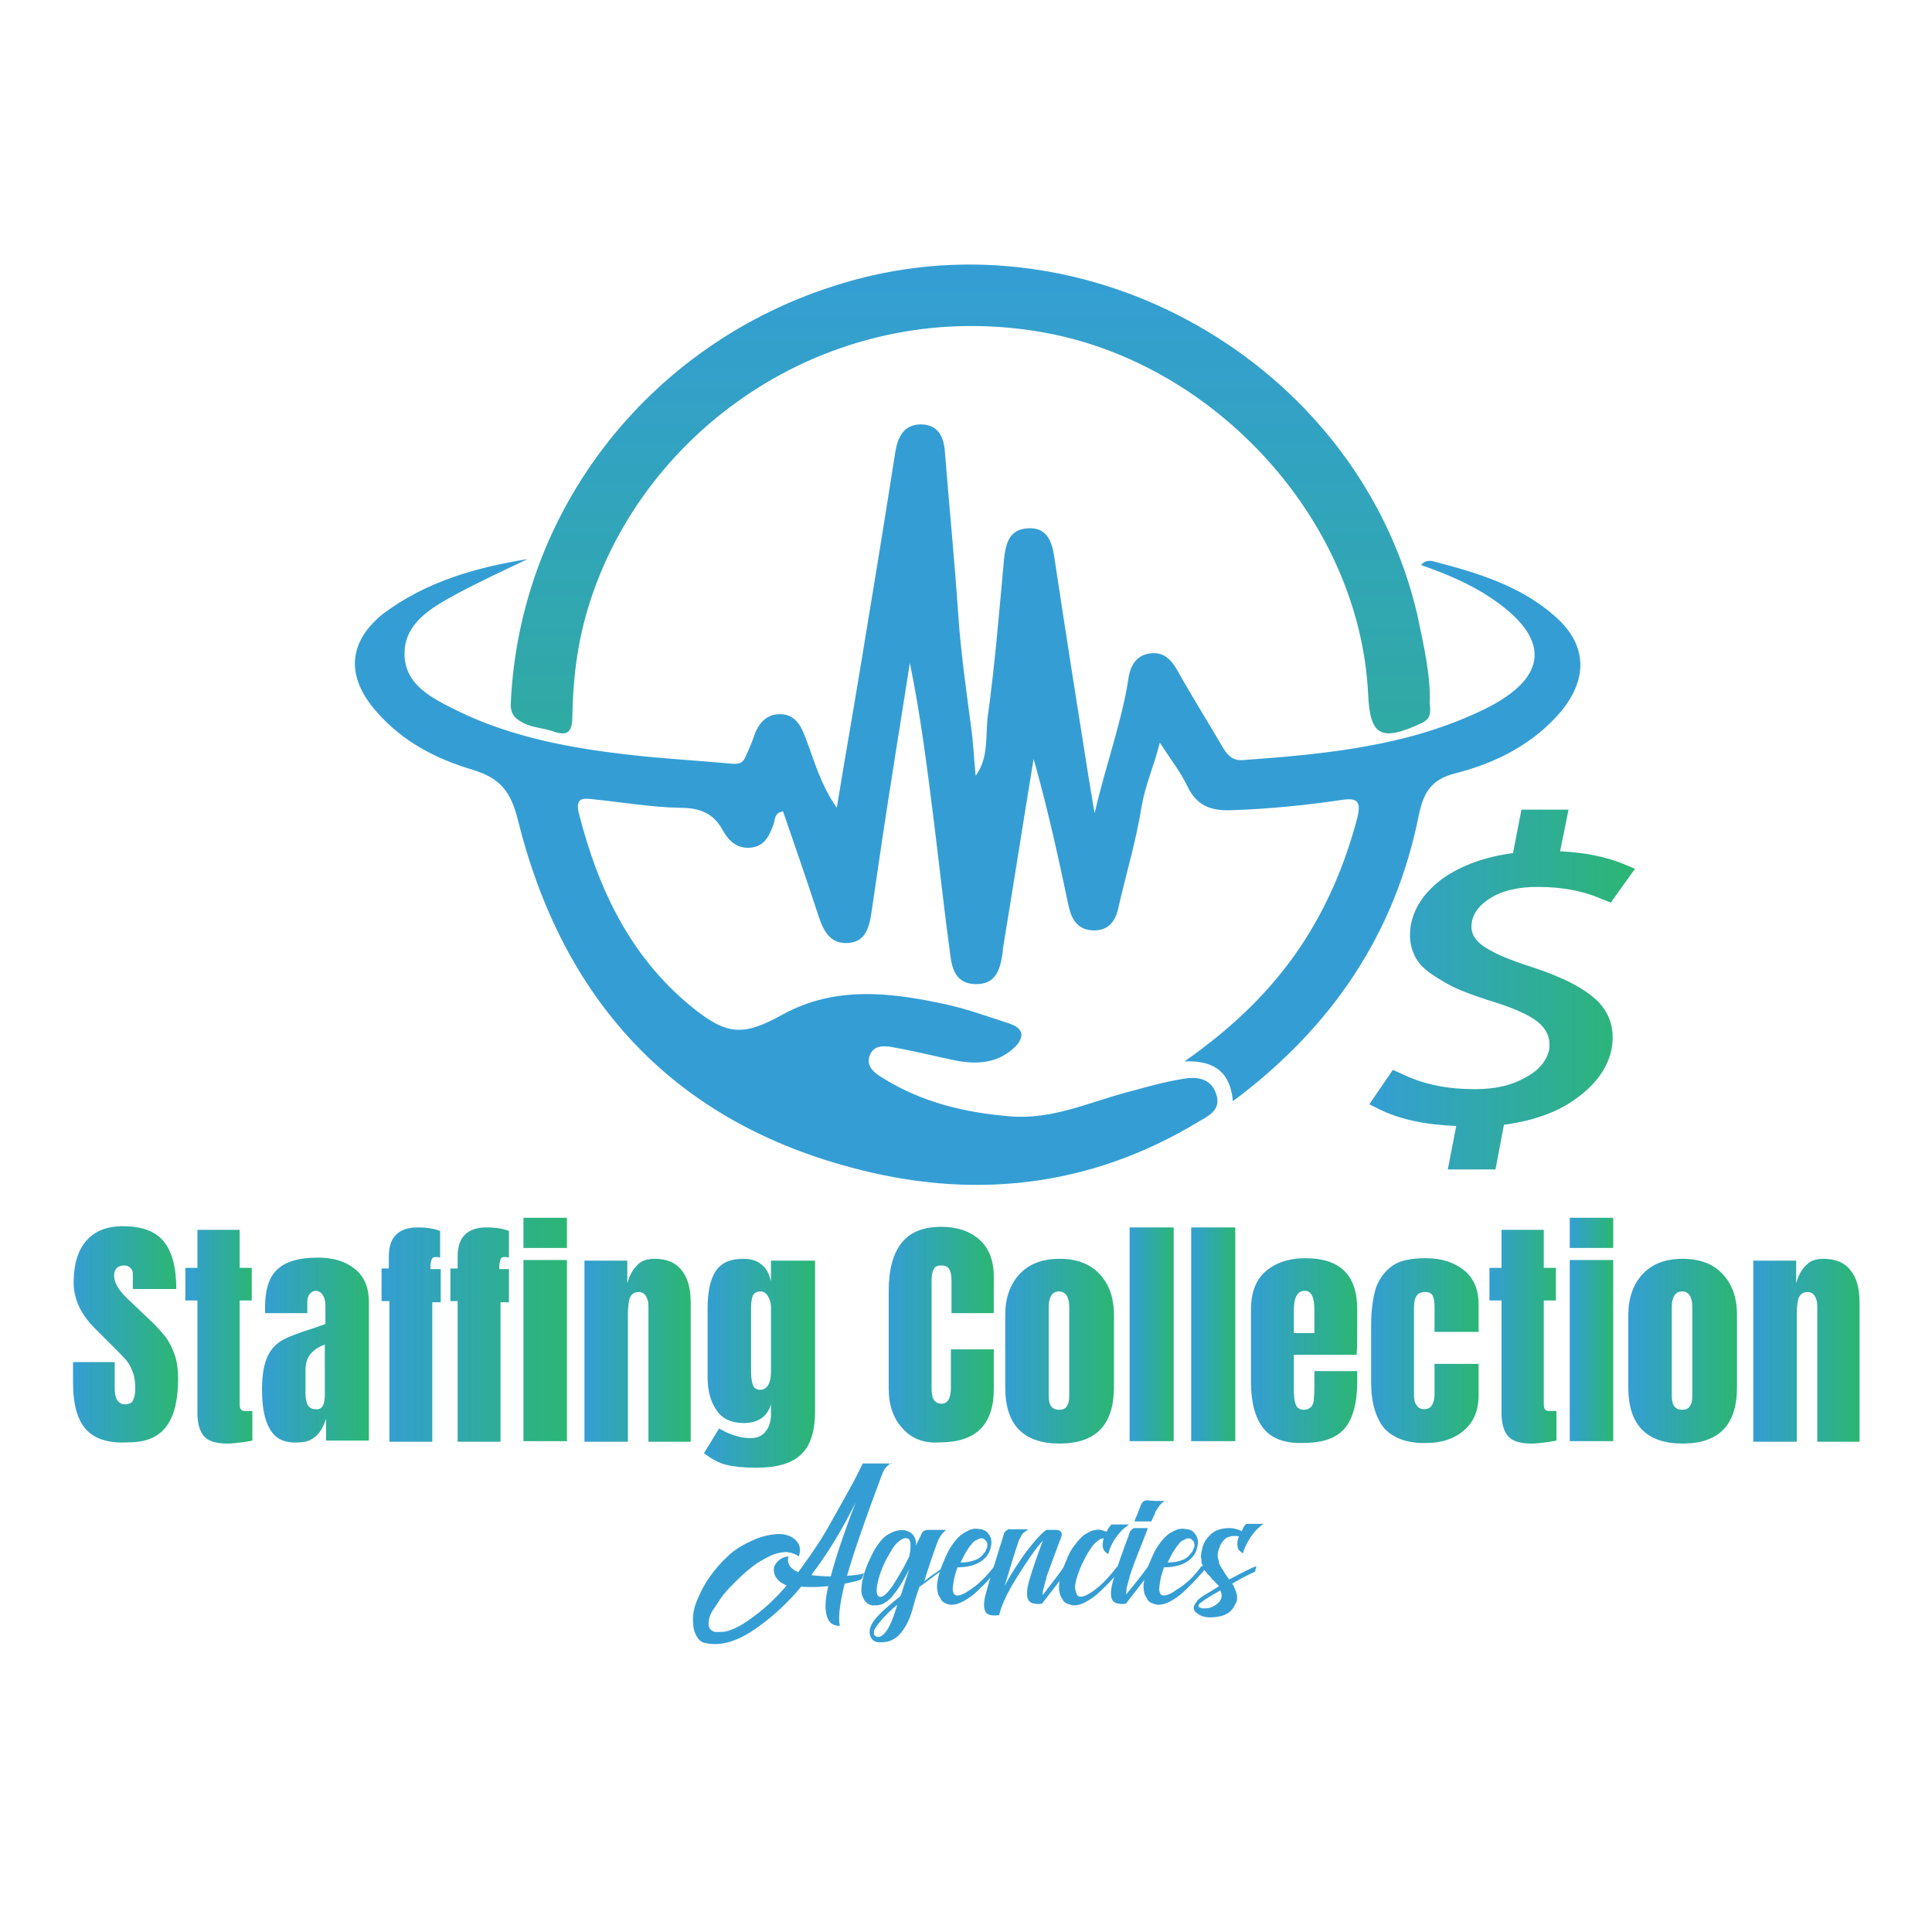 <svg xmlns="http://www.w3.org/2000/svg" xmlns:xlink="http://www.w3.org/1999/xlink" id="Layer_1" x="0px" y="0px" viewBox="0 0 320 320" style="enable-background:new 0 0 320 320;" xml:space="preserve"><style type="text/css">	.st0{fill:url(#SVGID_1_);}	.st1{fill:#349ED4;}	.st2{fill:url(#SVGID_00000155112326297632342250000006563573627436422044_);}	.st3{fill:url(#SVGID_00000119832661981109798150000005886124106208211370_);}	.st4{fill:url(#SVGID_00000129176958128672528450000014482900889969696678_);}	.st5{fill:url(#SVGID_00000138535635505040983290000001367323135450600066_);}	.st6{fill:url(#SVGID_00000092450845782661890950000014956468876337405116_);}	.st7{fill:url(#SVGID_00000125566649719735339400000005984468942694208689_);}	.st8{fill:url(#SVGID_00000148645634203768341050000004356100048719567498_);}	.st9{fill:url(#SVGID_00000031185395743527103600000008410035937623385478_);}	.st10{fill:url(#SVGID_00000091008203144910415720000012915948456049605258_);}	.st11{fill:url(#SVGID_00000136390297385738524430000015248536174520326568_);}	.st12{fill:url(#SVGID_00000142879836544212470210000011312053540640052615_);}	.st13{fill:url(#SVGID_00000180329027798052845490000013145462795145171077_);}	.st14{fill:url(#SVGID_00000155859361283377907950000003681455043226911143_);}	.st15{fill:url(#SVGID_00000103243168411414705070000016850451320820837003_);}	.st16{fill:url(#SVGID_00000067921414434834534470000007679542762799303562_);}	.st17{fill:url(#SVGID_00000079484047320576193210000008654820155957164697_);}	.st18{fill:url(#SVGID_00000060725800626771825220000014952501167991118229_);}</style><g>	<g>		<linearGradient id="SVGID_1_" gradientUnits="userSpaceOnUse" x1="226.982" y1="164.1" x2="270.943" y2="164.1">			<stop offset="0" style="stop-color:#349ED4"></stop>			<stop offset="1" style="stop-color:#2BB673"></stop>		</linearGradient>		<path class="st0" d="M253.8,160.2c5.2,1.7,8.8,3.6,10.9,5.7c2.1,2.2,2.8,4.9,2.2,8c-0.6,2.8-2.4,5.5-5.5,7.8   c-3.1,2.4-7.2,3.9-12.3,4.6l-1.4,7.4h-7.9l1.4-7.2c-5.1-0.2-9.4-1.1-12.8-2.8l-1.6-0.8l3.9-5.7l2,0.9c3.4,1.6,7.3,2.3,11.6,2.3   c3.3,0,6-0.6,8.3-1.9c2.3-1.2,3.6-2.8,4-4.7c0.2-1.6-0.2-2.9-1.4-4.1c-1.2-1.2-3.6-2.4-7.3-3.6c-2.3-0.7-4.3-1.4-6-2.1   c-1.7-0.7-3.2-1.6-4.7-2.6c-1.5-1-2.6-2.2-3.1-3.6c-0.6-1.4-0.7-3-0.4-4.7c0.6-3,2.4-5.5,5.4-7.7c3.1-2.1,6.9-3.5,11.5-4.1   l1.4-7.2h7.8l-1.4,6.9c4.1,0.2,7.6,0.9,10.5,2.1l1.9,0.8l-4,5.6l-2-0.8c-2.9-1.2-6.3-1.8-10.1-1.8c-3.2,0-5.7,0.6-7.6,1.7   c-1.9,1.1-3,2.5-3.3,4c-0.3,1.6,0.2,2.8,1.6,3.9C247,157.7,249.7,158.9,253.8,160.2z"></path>	</g>	<path class="st1" d="M87.4,92.6c-4,1.9-8.1,3.8-12,5.9c-4,2.2-8.4,4.7-8.4,9.8c0,5.2,4.7,7.4,8.7,9.4c9.2,4.5,19.2,6.3,29.3,7.4  c5.4,0.6,10.9,0.9,16.3,1.4c1.2,0.1,1.8-0.2,2.2-1.2c0.5-1.1,1-2.2,1.4-3.4c0.7-2.1,2.1-3.7,4.4-3.6c2.2,0,3.3,1.7,4,3.6  c1.5,3.8,2.5,7.9,5.3,11.9c1.3-8,2.6-15.3,3.8-22.6c2-12.1,4-24.2,5.9-36.4c0.4-2.4,1.4-4.4,4-4.5c2.8-0.1,4,1.7,4.2,4.5  c0.7,8.9,1.6,17.9,2.2,26.8c0.4,6.1,1.3,12.4,2.1,18.5c0.4,2.7,0.5,5.4,0.8,8.4c2.2-3,1.6-6.6,2-9.8c1.2-8.7,1.9-17.4,2.7-26.1  c0.3-2.7,0.9-5,4.1-5.1c2.9-0.1,3.8,2,4.2,4.6c1.8,12,3.7,24,5.6,36c0.3,1.8,0.6,3.7,1.1,6.6c1.9-8.2,4.5-15.1,5.6-22.3  c0.3-2.2,1.4-4,3.8-4.2c2.2-0.2,3.4,1.2,4.4,3c2.4,4.3,5,8.4,7.5,12.7c0.7,1.2,1.6,2.1,3.2,2c13.8-1,27.6-2.3,40.2-8.5  c10.7-5.3,10.8-11.8,0.9-18.4c-3.6-2.4-7.5-4-11.5-5.4c0.5-0.8,1.5-0.8,2.1-0.6c7.3,1.9,14.6,4.1,20.3,9.3  c5.1,4.6,5.2,10.2,0.7,15.6c-4.6,5.4-10.8,8.5-17.5,10.2c-3.9,1-5.2,3.1-6,6.9c-3.9,19.6-14.4,35.2-30.8,47.4  c-0.4-4.5-2.7-6.8-8-6.6c8.1-5.7,14.3-11.7,19.2-19c4.4-6.6,7.4-13.7,9.4-21.3c0.7-2.8,0-3.4-2.6-3c-6.1,0.9-12.2,1.5-18.4,1.7  c-3.5,0.1-5.7-0.9-7.2-4.1c-1.1-2.3-2.7-4.3-4.5-7.1c-1,4-2.4,7-3,10.5c-0.9,5.7-2.6,11.3-3.9,17c-0.5,2.3-1.8,3.7-4.2,3.6  c-2.5-0.1-3.5-1.8-4-4c-1.7-8.1-3.5-16.3-5.8-24.4c-1.7,10.3-3.3,20.6-5,30.9c-0.1,0.5-0.1,1.1-0.2,1.6c-0.4,2.6-1.2,4.9-4.5,4.8  c-3.1-0.1-3.8-2.4-4.1-4.8c-1-7.3-1.8-14.7-2.7-22c-1.1-8.8-2.2-17.6-4-26.4c-0.9,5.7-1.8,11.4-2.7,17.1  c-1.3,8.1-2.5,16.3-3.7,24.5c-0.4,2.5-1.1,4.7-4,4.8c-2.8,0.1-3.9-2-4.7-4.4c-1.9-5.8-3.9-11.6-5.9-17.4c-1.5,0.2-1.3,1.4-1.6,2.2  c-0.7,1.9-1.5,3.6-3.8,3.8c-2.2,0.2-3.6-1.1-4.6-2.9c-1.5-2.8-3.8-3.7-7-3.7c-4.8-0.1-9.5-0.9-14.3-1.4c-1.8-0.2-3.2-0.4-2.5,2.4  c3.2,12.5,8.5,23.7,18.7,32c5.9,4.8,8.6,4.8,15.1,1.2c8.8-4.8,18-3.6,27.2-1.6c3.5,0.8,6.8,2,10.2,3.1c2.8,0.9,2.5,2.6,0.7,4.2  c-2.7,2.4-5.9,2.6-9.3,2c-3.5-0.7-6.9-1.6-10.4-2.2c-1.4-0.3-3.3-0.5-4,1.2c-0.8,1.9,0.8,3.1,2.2,3.9c6.4,4,13.6,5.7,21,6.3  c6.9,0.6,13-2.3,19.4-4c3-0.8,6.1-1.7,9.2-2.2c2.2-0.4,4.6-0.2,5.5,2.4c1,2.7-1.2,3.7-2.9,4.7c-18.2,11-37.7,13-57.8,7.5  c-29.7-8-47.6-28.1-54.9-57.4c-1.2-4.9-3-7-7.5-8.4c-6.1-1.8-11.7-4.7-16-9.7c-5-5.7-4.7-11.4,1.1-16.1  C70.6,96.3,78.8,94,87.4,92.6z"></path>			<linearGradient id="SVGID_00000168113693093790204500000015104182714959494329_" gradientUnits="userSpaceOnUse" x1="160.624" y1="44.885" x2="160.624" y2="197.361">		<stop offset="0" style="stop-color:#349ED4"></stop>		<stop offset="1" style="stop-color:#2BB673"></stop>	</linearGradient>	<path style="fill:url(#SVGID_00000168113693093790204500000015104182714959494329_);" d="M236.8,116.5c0.3,2.1-0.2,2.7-1.4,3.3  c-6.7,3.1-8.5,2.1-8.8-4.9c-1.4-28.5-24.9-54.3-53-59.7c-35.3-6.7-67.1,15.4-76.2,45.5c-1.8,5.9-2.5,11.9-2.6,17.9  c0,2.7-0.8,3.4-3.3,2.5c-1.5-0.5-3.3-0.6-4.7-1.3c-1.2-0.6-2.3-1.3-2.2-3.3c1.5-33.5,24.9-61.9,57.9-70.4  c40-10.3,82.7,15.3,92.2,55.5C235.8,106.8,237,112,236.8,116.5z"></path>	<g>					<linearGradient id="SVGID_00000041975683912678019510000003649291652148510646_" gradientUnits="userSpaceOnUse" x1="12.089" y1="221.142" x2="29.329" y2="221.142">			<stop offset="0" style="stop-color:#349ED4"></stop>			<stop offset="1" style="stop-color:#2BB673"></stop>		</linearGradient>		<path style="fill:url(#SVGID_00000041975683912678019510000003649291652148510646_);" d="M14.2,236.7c-1.4-1.6-2.1-4.1-2.1-7.7   v-3.4H19v4.4c0,1.7,0.6,2.6,1.7,2.6c0.6,0,1.1-0.2,1.3-0.6c0.2-0.4,0.4-1,0.4-1.9c0-1.1-0.1-2.1-0.4-2.8c-0.3-0.8-0.6-1.4-1-1.9   c-0.4-0.5-1.2-1.3-2.3-2.4l-3-3c-2.3-2.3-3.5-4.8-3.5-7.6c0-3,0.7-5.3,2.1-6.9c1.4-1.6,3.4-2.4,6-2.4c3.2,0,5.4,0.8,6.8,2.5   c1.4,1.7,2.1,4.3,2.1,7.9H22l0-2.4c0-0.5-0.1-0.8-0.4-1.1c-0.3-0.3-0.6-0.4-1.1-0.4c-0.5,0-1,0.2-1.2,0.5   c-0.3,0.3-0.4,0.7-0.4,1.2c0,1.1,0.7,2.3,2,3.6l4.1,3.9c1,0.9,1.7,1.8,2.4,2.6c0.6,0.8,1.1,1.8,1.5,2.9c0.4,1.1,0.6,2.5,0.6,4   c0,3.5-0.6,6.1-1.9,7.9c-1.3,1.8-3.4,2.7-6.3,2.7C17.9,239.1,15.6,238.3,14.2,236.7z"></path>					<linearGradient id="SVGID_00000035513226391372418670000012771990364655703953_" gradientUnits="userSpaceOnUse" x1="30.762" y1="221.306" x2="41.778" y2="221.306">			<stop offset="0" style="stop-color:#349ED4"></stop>			<stop offset="1" style="stop-color:#2BB673"></stop>		</linearGradient>		<path style="fill:url(#SVGID_00000035513226391372418670000012771990364655703953_);" d="M33.8,237.9c-0.7-0.8-1.1-2.1-1.1-3.8   v-18.7h-2v-5.4h2v-6.3h7v6.3h2v5.4h-2v16.8c0,0.5,0,0.9,0.1,1.1c0.1,0.2,0.3,0.4,0.7,0.4c0.3,0,0.5,0,0.8,0c0.2,0,0.4,0,0.5,0v4.9   c-0.4,0.1-1,0.2-1.8,0.3c-0.8,0.1-1.5,0.2-2.3,0.2C35.8,239.1,34.5,238.7,33.8,237.9z"></path>					<linearGradient id="SVGID_00000058552512215899052430000001178918972961481613_" gradientUnits="userSpaceOnUse" x1="43.416" y1="223.742" x2="61.066" y2="223.742">			<stop offset="0" style="stop-color:#349ED4"></stop>			<stop offset="1" style="stop-color:#2BB673"></stop>		</linearGradient>		<path style="fill:url(#SVGID_00000058552512215899052430000001178918972961481613_);" d="M44.7,236.7c-0.9-1.5-1.3-3.7-1.3-6.6   c0-2.3,0.3-4.1,0.9-5.4c0.6-1.3,1.5-2.2,2.6-2.8c1.1-0.6,2.8-1.2,5-1.9l2-0.7v-0.1v-3c0-0.8-0.2-1.4-0.5-1.8   c-0.3-0.4-0.7-0.6-1.1-0.6c-0.4,0-0.7,0.2-1,0.5c-0.3,0.4-0.4,0.8-0.4,1.4v1.8h-7v-1c0-2.9,0.7-5.1,2.1-6.3   c1.4-1.3,3.6-1.9,6.7-1.9c2.5,0,4.5,0.6,6.1,1.9c1.6,1.3,2.3,3.1,2.3,5.5v22.9h-7.1v-3.6c-0.4,1.2-0.9,2.2-1.7,2.9s-1.7,1-2.8,1   C47.2,239.1,45.6,238.3,44.7,236.7z M53.5,232.8c0.2-0.5,0.3-1,0.3-1.7v-8.4c-1.1,0.4-1.8,0.9-2.4,1.6c-0.5,0.6-0.8,1.5-0.8,2.6   v3.8c0,1.8,0.5,2.7,1.6,2.7C52.8,233.5,53.2,233.3,53.5,232.8z"></path>					<linearGradient id="SVGID_00000162354617951370061770000007953337565240292743_" gradientUnits="userSpaceOnUse" x1="63.195" y1="220.241" x2="93.866" y2="220.241">			<stop offset="0" style="stop-color:#349ED4"></stop>			<stop offset="1" style="stop-color:#2BB673"></stop>		</linearGradient>		<path style="fill:url(#SVGID_00000162354617951370061770000007953337565240292743_);" d="M64.5,215.5h-1.3l0-5.4h1.2v-2   c0-3.2,1.6-4.8,4.8-4.8c1.5,0,2.8,0.2,3.7,0.6v4.4c-0.3-0.1-0.5-0.1-0.7-0.1c-0.4,0-0.6,0.1-0.7,0.4c-0.1,0.3-0.2,0.7-0.2,1.2v0.4   H73v5.5h-1.4v23.1h-7.1V215.5z M75.9,215.5h-1.3l0-5.4h1.2v-2c0-3.2,1.6-4.8,4.8-4.8c1.5,0,2.8,0.2,3.7,0.6v4.4   c-0.3-0.1-0.5-0.1-0.7-0.1c-0.4,0-0.6,0.1-0.7,0.4c-0.1,0.3-0.2,0.7-0.2,1.2v0.4h1.6v5.5h-1.4v23.1h-7.1V215.5z M86.7,206.7v-5   h7.2v5H86.7z M86.7,238.7v-30h7.2v30H86.7z"></path>					<linearGradient id="SVGID_00000100352548851692588500000001150518737537361087_" gradientUnits="userSpaceOnUse" x1="96.692" y1="223.578" x2="114.301" y2="223.578">			<stop offset="0" style="stop-color:#349ED4"></stop>			<stop offset="1" style="stop-color:#2BB673"></stop>		</linearGradient>		<path style="fill:url(#SVGID_00000100352548851692588500000001150518737537361087_);" d="M96.7,208.8h7.2v3.8   c0.3-1.2,0.8-2.2,1.6-3c0.7-0.8,1.7-1.1,2.9-1.1c2,0,3.5,0.6,4.5,1.9c1,1.2,1.5,3,1.5,5.3v23.1h-7v-22.4c0-0.7-0.1-1.2-0.4-1.7   c-0.3-0.5-0.7-0.7-1.2-0.7c-0.7,0-1.2,0.3-1.5,1c-0.2,0.7-0.3,1.6-0.3,2.7v21.1h-7.2V208.8z"></path>					<linearGradient id="SVGID_00000029763704905534366820000007765498613933651631_" gradientUnits="userSpaceOnUse" x1="116.593" y1="225.768" x2="134.98" y2="225.768">			<stop offset="0" style="stop-color:#349ED4"></stop>			<stop offset="1" style="stop-color:#2BB673"></stop>		</linearGradient>		<path style="fill:url(#SVGID_00000029763704905534366820000007765498613933651631_);" d="M120.2,242.6c-1.2-0.3-2.4-1-3.6-1.9   l2.5-4.1c1.7,1,3.5,1.6,5.2,1.6c1.1,0,2-0.4,2.5-1.1c0.6-0.7,0.9-1.7,0.9-2.9v-1.6c-0.6,2-2.1,3.1-4.5,3.1c-2,0-3.6-0.7-4.5-2.1   c-1-1.4-1.5-3.2-1.5-5.6v-11.3c0-2.6,0.4-4.7,1.3-6.1c0.9-1.4,2.4-2.1,4.6-2.1c1.3,0,2.3,0.3,3.1,1c0.8,0.6,1.2,1.6,1.5,2.7v-3.4   h7.3v24.9c0,3.4-0.8,5.8-2.3,7.2c-1.6,1.5-4,2.2-7.5,2.2C123.1,243.1,121.4,242.9,120.2,242.6z M127.7,227.1v-10.7   c0-0.6-0.2-1.2-0.5-1.7s-0.7-0.8-1.2-0.8c-0.6,0-1.1,0.2-1.3,0.7c-0.2,0.5-0.3,1.1-0.3,1.9v10.7c0,0.9,0.1,1.6,0.3,2.2   c0.2,0.6,0.7,0.8,1.3,0.8C127.1,230.1,127.7,229.1,127.7,227.1z"></path>					<linearGradient id="SVGID_00000052093788366545072630000009535088401576512691_" gradientUnits="userSpaceOnUse" x1="147.183" y1="221.142" x2="164.546" y2="221.142">			<stop offset="0" style="stop-color:#349ED4"></stop>			<stop offset="1" style="stop-color:#2BB673"></stop>		</linearGradient>		<path style="fill:url(#SVGID_00000052093788366545072630000009535088401576512691_);" d="M149.5,236.6c-1.5-1.6-2.3-3.8-2.3-6.6   v-16.2c0-3.5,0.7-6.1,2.1-7.9c1.4-1.8,3.6-2.7,6.6-2.7c2.6,0,4.7,0.7,6.3,2.1c1.6,1.4,2.4,3.5,2.4,6.1v6.1h-7v-5.2   c0-1-0.1-1.7-0.4-2.1c-0.2-0.4-0.7-0.6-1.3-0.6c-0.6,0-1.1,0.2-1.3,0.7c-0.2,0.4-0.3,1.1-0.3,1.9v17.7c0,0.9,0.1,1.6,0.4,2   c0.3,0.4,0.7,0.6,1.2,0.6c1.1,0,1.6-0.9,1.6-2.7v-6.3h7.1v6.6c0,5.9-3,8.8-8.9,8.8C153.1,239.1,151,238.3,149.5,236.6z"></path>					<linearGradient id="SVGID_00000088849769202344472670000017344245209926286483_" gradientUnits="userSpaceOnUse" x1="166.513" y1="223.742" x2="184.448" y2="223.742">			<stop offset="0" style="stop-color:#349ED4"></stop>			<stop offset="1" style="stop-color:#2BB673"></stop>		</linearGradient>		<path style="fill:url(#SVGID_00000088849769202344472670000017344245209926286483_);" d="M166.5,229.8v-12c0-2.8,0.8-5.1,2.4-6.8   c1.6-1.7,3.8-2.5,6.6-2.5s5,0.8,6.6,2.5c1.6,1.7,2.4,3.9,2.4,6.8v12c0,6.2-3,9.3-9,9.3C169.5,239.1,166.5,236,166.5,229.8z    M176.7,232.9c0.3-0.4,0.4-1,0.4-1.7v-14.7c0-1.7-0.6-2.6-1.7-2.6s-1.7,0.9-1.7,2.6v14.7c0,0.7,0.1,1.3,0.4,1.7   c0.3,0.4,0.7,0.6,1.3,0.6C176.1,233.5,176.5,233.3,176.7,232.9z"></path>					<linearGradient id="SVGID_00000181791331349299158740000011053430147580773290_" gradientUnits="userSpaceOnUse" x1="187.11" y1="221.04" x2="194.399" y2="221.04">			<stop offset="0" style="stop-color:#349ED4"></stop>			<stop offset="1" style="stop-color:#2BB673"></stop>		</linearGradient>		<path style="fill:url(#SVGID_00000181791331349299158740000011053430147580773290_);" d="M187.1,238.7v-35.4h7.3v35.4H187.1z"></path>					<linearGradient id="SVGID_00000170249070987692989380000012539290000236608676_" gradientUnits="userSpaceOnUse" x1="197.266" y1="221.04" x2="204.555" y2="221.04">			<stop offset="0" style="stop-color:#349ED4"></stop>			<stop offset="1" style="stop-color:#2BB673"></stop>		</linearGradient>		<path style="fill:url(#SVGID_00000170249070987692989380000012539290000236608676_);" d="M197.3,238.7v-35.4h7.3v35.4H197.3z"></path>					<linearGradient id="SVGID_00000085235402454686313240000007077934913187236001_" gradientUnits="userSpaceOnUse" x1="207.175" y1="223.742" x2="224.824" y2="223.742">			<stop offset="0" style="stop-color:#349ED4"></stop>			<stop offset="1" style="stop-color:#2BB673"></stop>		</linearGradient>		<path style="fill:url(#SVGID_00000085235402454686313240000007077934913187236001_);" d="M209.2,236.5c-1.3-1.7-2-4.2-2-7.6v-12   c0-2.8,0.8-4.9,2.4-6.3c1.6-1.4,3.8-2.2,6.6-2.2c5.8,0,8.6,2.8,8.6,8.5v2.2c0,2.2,0,4-0.1,5.3h-10.4v5.8c0,1,0.1,1.9,0.3,2.4   c0.2,0.6,0.7,0.9,1.4,0.9c0.5,0,0.9-0.2,1.2-0.5c0.2-0.3,0.4-0.7,0.4-1.1s0.1-1,0.1-1.9v-2.9h7.1v1.7c0,3.5-0.7,6.1-2,7.7   c-1.4,1.7-3.7,2.5-7,2.5C212.7,239.1,210.5,238.2,209.2,236.5z M217.7,220.8V217c0-2.2-0.5-3.2-1.6-3.2c-1.2,0-1.8,1.1-1.8,3.2   v3.8H217.7z"></path>					<linearGradient id="SVGID_00000008835010479035039500000004963394857333487290_" gradientUnits="userSpaceOnUse" x1="227.158" y1="223.742" x2="245.012" y2="223.742">			<stop offset="0" style="stop-color:#349ED4"></stop>			<stop offset="1" style="stop-color:#2BB673"></stop>		</linearGradient>		<path style="fill:url(#SVGID_00000008835010479035039500000004963394857333487290_);" d="M229.3,236.6c-1.4-1.7-2.2-4.2-2.2-7.7   v-9.3c0-2.6,0.3-4.7,0.8-6.3c0.6-1.6,1.5-2.8,2.8-3.7s3.2-1.2,5.5-1.2c2.6,0,4.7,0.7,6.3,2c1.6,1.3,2.4,3.2,2.4,5.6v4.6h-7.3v-4.2   c0-0.8-0.1-1.4-0.3-1.8c-0.2-0.4-0.6-0.6-1.3-0.6c-1.2,0-1.8,0.8-1.8,2.5V231c0,0.7,0.1,1.3,0.4,1.7c0.3,0.5,0.7,0.7,1.3,0.7   c0.6,0,1-0.2,1.3-0.7c0.3-0.5,0.4-1.1,0.4-1.8l0-5h7.3v5.2c0,2.5-0.8,4.4-2.4,5.8c-1.6,1.4-3.7,2.1-6.2,2.1   C233.1,239.1,230.8,238.2,229.3,236.6z"></path>					<linearGradient id="SVGID_00000005972702507596859960000000326264355182119314_" gradientUnits="userSpaceOnUse" x1="246.732" y1="221.306" x2="257.748" y2="221.306">			<stop offset="0" style="stop-color:#349ED4"></stop>			<stop offset="1" style="stop-color:#2BB673"></stop>		</linearGradient>		<path style="fill:url(#SVGID_00000005972702507596859960000000326264355182119314_);" d="M249.8,237.9c-0.7-0.8-1.1-2.1-1.1-3.8   v-18.7h-2v-5.4h2v-6.3h7v6.3h2v5.4h-2v16.8c0,0.5,0,0.9,0.1,1.1c0.1,0.2,0.3,0.4,0.7,0.4c0.3,0,0.5,0,0.8,0c0.2,0,0.4,0,0.5,0v4.9   c-0.4,0.1-1,0.2-1.8,0.3c-0.8,0.1-1.5,0.2-2.3,0.2C251.8,239.1,250.5,238.7,249.8,237.9z"></path>					<linearGradient id="SVGID_00000114056436670179742060000007069445550704399279_" gradientUnits="userSpaceOnUse" x1="259.959" y1="220.241" x2="267.125" y2="220.241">			<stop offset="0" style="stop-color:#349ED4"></stop>			<stop offset="1" style="stop-color:#2BB673"></stop>		</linearGradient>		<path style="fill:url(#SVGID_00000114056436670179742060000007069445550704399279_);" d="M260,206.7v-5h7.2v5H260z M260,238.7v-30   h7.2v30H260z"></path>					<linearGradient id="SVGID_00000013871784832150902260000013597282811914183066_" gradientUnits="userSpaceOnUse" x1="269.705" y1="223.742" x2="287.64" y2="223.742">			<stop offset="0" style="stop-color:#349ED4"></stop>			<stop offset="1" style="stop-color:#2BB673"></stop>		</linearGradient>		<path style="fill:url(#SVGID_00000013871784832150902260000013597282811914183066_);" d="M269.7,229.8v-12c0-2.8,0.8-5.1,2.4-6.8   c1.6-1.7,3.8-2.5,6.6-2.5c2.8,0,5,0.8,6.6,2.5c1.6,1.7,2.4,3.9,2.4,6.8v12c0,6.2-3,9.3-9,9.3C272.7,239.1,269.7,236,269.7,229.8z    M279.9,232.9c0.3-0.4,0.4-1,0.4-1.7v-14.7c0-1.7-0.6-2.6-1.7-2.6c-1.1,0-1.7,0.9-1.7,2.6v14.7c0,0.7,0.1,1.3,0.4,1.7   c0.3,0.4,0.7,0.6,1.3,0.6C279.2,233.5,279.7,233.3,279.9,232.9z"></path>					<linearGradient id="SVGID_00000082340640642477738720000000123110024955823271_" gradientUnits="userSpaceOnUse" x1="290.303" y1="223.578" x2="307.911" y2="223.578">			<stop offset="0" style="stop-color:#349ED4"></stop>			<stop offset="1" style="stop-color:#2BB673"></stop>		</linearGradient>		<path style="fill:url(#SVGID_00000082340640642477738720000000123110024955823271_);" d="M290.3,208.8h7.2v3.8   c0.3-1.2,0.8-2.2,1.6-3c0.7-0.8,1.7-1.1,2.9-1.1c2,0,3.5,0.6,4.5,1.9c1,1.2,1.5,3,1.5,5.3v23.1h-7v-22.4c0-0.7-0.1-1.2-0.4-1.7   c-0.3-0.5-0.7-0.7-1.2-0.7c-0.7,0-1.2,0.3-1.5,1c-0.2,0.7-0.3,1.6-0.3,2.7v21.1h-7.2V208.8z"></path>	</g>	<g>		<path class="st1" d="M147.7,242.3c-0.1,0-0.2,0.1-0.3,0.1c-0.1,0.1-0.3,0.3-0.6,0.6c-0.3,0.3-0.5,0.7-0.7,1.2   c-2.7,7.2-4.7,12.9-5.8,16.8c1.3-0.1,2.2-0.2,2.8-0.4c0,0.1-0.1,0.2-0.2,0.5c-0.1,0.3-0.2,0.4-0.3,0.5c-0.3,0.2-1.2,0.4-2.7,0.7   c-0.8,3.3-1.1,5.6-0.8,7c-1.2,0-1.9-0.6-2.2-1.8c-0.3-1.2-0.2-2.8,0.3-4.8c-1.7,0.2-3.2,0.2-4.5,0.1c-2.4,2.9-5,5.2-7.6,7   c-2.6,1.8-4.9,2.6-7,2.5c-0.5,0-1-0.1-1.4-0.2c0,0,0,0-0.1,0v0c-0.3-0.1-0.6-0.3-0.8-0.5c-0.6-0.7-1-1.7-1-2.8   c-0.1-1.1,0.1-2.4,0.6-3.6s1.1-2.5,2-3.8c0.9-1.3,1.9-2.5,3-3.5c1.1-1.1,2.4-1.9,3.9-2.6c1.4-0.7,2.9-1.1,4.3-1.2   c1.4-0.1,2.5,0.3,3.2,1s0.9,1.6,0.5,2.7c-0.5-0.4-1.1-0.6-1.8-0.7c-0.7-0.1-1.4,0.1-2.2,0.3c-0.8,0.3-1.5,0.7-2.4,1.2   c-0.8,0.5-1.6,1.1-2.4,1.8c-0.8,0.7-1.5,1.4-2.2,2.1c-0.7,0.7-1.4,1.5-1.9,2.2c-0.5,0.8-1,1.5-1.4,2.1c-0.4,0.7-0.6,1.3-0.6,1.8   c-0.1,0.5,0,1,0.3,1.3c0.2,0.2,0.4,0.3,0.7,0.4c0,0,0.1,0,0.1,0c0,0,0,0,0,0s0,0,0.1,0c0.2,0,0.3,0,0.5,0c0.4,0,0.8,0,1.2-0.1   c1.3-0.3,2.9-1.2,4.6-2.5c1.8-1.3,3.6-3,5.4-5.1c-0.5-0.2-0.8-0.4-1.1-0.6c-0.6-0.5-0.9-1-1-1.6s0-1,0.3-1.4s0.6-0.7,1-0.9   c0.4-0.2,0.8-0.3,1.1-0.3c-0.3,1.1,0.2,2,1.6,2.6c0.3-0.4,0.6-0.8,0.8-1.1c1.4-1.9,3-4.2,4.6-7.1c1.6-2.8,2.9-5.2,3.9-7l1.4-2.8   H147.7z M137.6,261.1c0.7-2.7,2-6.7,4.1-12.2c-2.1,4.2-4.3,7.9-6.6,11c-0.2,0.3-0.5,0.6-0.7,1C135.3,261,136.3,261.1,137.6,261.1z   "></path>		<path class="st1" d="M157,259.4c-0.3,0.2-0.6,0.5-1.1,0.8s-1.1,0.8-1.8,1.3c-0.7,0.5-1.3,1-1.8,1.3c-0.5,1.4-0.9,2.7-1.2,3.9   c-0.5,1.7-1.2,3-2,3.9s-1.8,1.4-3,1.4c-1,0.1-1.6-0.2-1.9-0.9c-0.3-0.7-0.2-1.4,0.3-2.3c0.6-1,2.2-2.5,4.6-4.4c0,0,0-0.1,0.1-0.1   c0-0.1,0-0.1,0-0.1c0,0,0-0.1,0-0.1c0,0,0-0.1,0.1-0.1c0.1-0.4,0.2-0.7,0.3-1c0.3-1,0.7-2.1,1-3.1c-1.1,2.2-2.1,3.7-2.9,4.6   c-0.8,0.9-1.7,1.4-2.6,1.4c-0.2,0-0.4,0-0.6,0c-0.2,0-0.4-0.1-0.6-0.2c-0.2-0.1-0.5-0.3-0.6-0.5c-0.2-0.2-0.3-0.5-0.5-0.9   c-0.1-0.4-0.2-0.8-0.1-1.3c0-0.5,0.1-1.1,0.3-1.9c0.2-0.8,0.5-1.6,0.9-2.5c0.5-1.1,1-2.1,1.6-2.9c0.6-0.8,1.1-1.3,1.7-1.6   c0.5-0.3,1-0.5,1.5-0.6c0.5-0.1,0.9-0.1,1.3,0c0.3,0.1,0.6,0.2,0.9,0.4c0.6,0.5,0.9,1.2,0.8,2.1c0.3-0.6,0.5-1.1,0.8-1.6   c0-0.1,0.1-0.2,0.1-0.3c0.1-0.2,0.2-0.4,0.4-0.5c0.2-0.1,0.4-0.2,0.6-0.2h2.3h0.9c0,0,0,0-0.1,0c0,0-0.1,0-0.1,0.1   s-0.2,0.1-0.2,0.2c-0.1,0.1-0.2,0.1-0.3,0.3c-0.1,0.1-0.2,0.2-0.3,0.4s-0.2,0.3-0.3,0.5c-0.1,0.2-0.2,0.4-0.3,0.7   c-0.8,2.2-1.5,4.3-2.1,6.3c0.5-0.4,1.1-0.9,1.9-1.4c0.7-0.5,1.1-0.8,1.2-0.9H157z M145.7,271.1c0.9-0.3,1.8-1.7,2.6-4.3h0   c0.1-0.2,0.2-0.5,0.3-1c-1.9,1.6-3.1,3-3.7,4c-0.2,0.4-0.2,0.7-0.1,1C145.1,271.1,145.3,271.2,145.7,271.1z M145.4,264.3   c0.7,0.7,1.9-0.5,3.7-3.7c0.5-0.8,1-1.8,1.5-2.8c0.1-0.5,0.2-1,0.2-1.4c0-0.4,0-0.7,0-0.9c-0.1-0.2-0.1-0.4-0.2-0.5   s-0.2-0.2-0.4-0.2c-0.4-0.1-0.8,0.1-1.2,0.4s-0.9,0.8-1.3,1.5c-0.4,0.7-0.9,1.5-1.3,2.4c-0.4,0.9-0.7,1.7-0.9,2.5   c-0.2,0.8-0.3,1.4-0.3,1.9C145.2,263.8,145.3,264.2,145.4,264.3z"></path>		<path class="st1" d="M164.7,259.4h1c-0.6,0.8-1.3,1.5-1.9,2.2s-1.3,1.3-2,2c-0.7,0.7-1.5,1.2-2.2,1.6s-1.4,0.6-2,0.6   c-0.2,0-0.4,0-0.5-0.1c-0.2,0-0.4-0.1-0.6-0.2c-0.2-0.1-0.5-0.3-0.6-0.5s-0.3-0.5-0.5-0.9c-0.1-0.4-0.2-0.8-0.2-1.3   c0-0.5,0.1-1.1,0.3-1.9c0.2-0.8,0.5-1.6,0.9-2.5c0.4-1,0.8-1.8,1.3-2.5c0.5-0.7,0.9-1.2,1.4-1.6s0.9-0.6,1.3-0.8   c0.4-0.2,0.8-0.3,1.2-0.3c0.4,0,0.7,0.1,1,0.1c0.3,0.1,0.5,0.2,0.7,0.3c0.8,0.7,1.1,1.5,0.8,2.7c-0.2,0.9-0.7,1.7-1.6,2.3   c-0.9,0.6-2.2,1-3.9,1c-0.3,0.8-0.5,1.5-0.6,2.1c-0.1,0.6-0.2,1.2-0.2,1.5s0.1,0.6,0.2,0.8c0.4,0.5,1.3,0.3,2.7-0.7   C162.1,262.4,163.4,261.1,164.7,259.4z M162.7,254.8c-0.2,0-0.4,0-0.6,0.1c-0.2,0.1-0.4,0.2-0.6,0.3s-0.4,0.3-0.6,0.6   c-0.2,0.2-0.4,0.5-0.6,0.8c-0.2,0.3-0.4,0.6-0.6,1s-0.4,0.8-0.6,1.2c0.8,0,1.5-0.1,2.1-0.3c0.6-0.2,1-0.4,1.3-0.7s0.5-0.6,0.7-0.8   c0.1-0.3,0.2-0.5,0.3-0.7c0.1-0.4,0-0.8-0.1-1C163.1,255,162.9,254.8,162.7,254.8z"></path>		<path class="st1" d="M176.3,259.4h1.1l-4.8,6.2c-0.4,0.1-0.8,0.1-1.3,0c-1-0.1-1.4-1-1.1-2.7c0.2-1.1,1-3.6,2.4-7.4   c0.1-0.2,0.1-0.3,0.2-0.4c-1.3,1.4-2.7,3.5-4.4,6.2c-1.7,2.7-2.6,4.8-2.9,6.2c-1.2,0.2-2,0-2.3-0.6c-0.3-0.6-0.3-1.6,0.1-3   c0.3-1.2,1.3-4.5,3-9.9c0-0.1,0-0.1,0.1-0.2c0-0.1,0.1-0.1,0.1-0.1s0.1-0.1,0.1-0.1c0,0,0.1-0.1,0.1-0.1c0,0,0.1-0.1,0.1-0.1   s0.1,0,0.2-0.1s0.1,0,0.2,0h3.1c0,0-0.1,0-0.1,0.1c0,0-0.1,0.1-0.3,0.2c-0.1,0.1-0.2,0.2-0.4,0.3c-0.1,0.1-0.3,0.3-0.4,0.6   c-0.2,0.3-0.3,0.5-0.4,0.8c-1,3-1.7,5.4-2.3,7.4c0.7-1.4,1.6-2.8,2.6-4.3c1-1.5,2-2.7,2.8-3.6c0.8-0.9,1.4-1.4,1.6-1.4h1.6   c0.3,0,0.5,0.1,0.7,0.3c0.2,0.2,0.2,0.5,0.1,0.8c-1.3,3.5-2.1,5.6-2.4,6.5c-0.1,0.1-0.1,0.3-0.1,0.5c-0.1,0.2-0.1,0.3-0.2,0.5   c0,0,0,0.1,0,0.1c-0.1,0.4-0.2,0.9-0.3,1.2c-0.1,0.3-0.1,0.6-0.1,0.9C174.3,262.1,175.5,260.6,176.3,259.4z"></path>		<path class="st1" d="M178.4,264.2c0.4,0.5,1.3,0.3,2.7-0.7c1.4-1,2.7-2.4,3.9-4h1c-0.6,0.8-1.3,1.5-1.9,2.2s-1.3,1.3-2,2   c-0.7,0.7-1.5,1.2-2.2,1.6s-1.4,0.6-2,0.6c-0.2,0-0.4,0-0.5-0.1c-0.2,0-0.4-0.1-0.7-0.2c-0.2-0.1-0.5-0.3-0.6-0.5   s-0.3-0.5-0.5-0.9c-0.1-0.4-0.2-0.8-0.2-1.3c0-0.5,0.1-1.1,0.3-1.9c0.2-0.8,0.5-1.6,0.9-2.5c0.4-1.1,0.9-2,1.5-2.7   c0.5-0.7,1.1-1.3,1.5-1.6c0.5-0.3,1-0.6,1.4-0.7c0.5-0.1,0.9-0.2,1.3-0.1c0.4,0.1,0.7,0.2,1,0.3c0.2-0.5,0.5-0.9,0.8-1.2h2.9   c-0.4,0.3-0.8,0.6-1.2,1c-0.4,0.4-0.7,0.8-1,1.2c-0.3,0.4-0.5,0.8-0.7,1.2c-0.2,0.4-0.3,0.7-0.4,1c-0.1,0.3-0.1,0.4-0.1,0.5   c-0.9-0.4-1.2-1.2-0.8-2.6c-0.5,0-1.1,0.4-1.8,1.2c-0.6,0.8-1.2,1.8-1.8,3.1c-0.4,0.9-0.7,1.7-0.9,2.4c-0.2,0.8-0.3,1.3-0.2,1.8   C178.2,263.7,178.3,264,178.4,264.2z"></path>		<path class="st1" d="M186.5,264.1c1.7-2,2.9-3.6,3.7-4.7h1.1l-4.8,6.2c-0.4,0.1-0.8,0.1-1.3,0c-1-0.1-1.4-1-1.1-2.7   c0.2-1.1,1-3.6,2.4-7.4c0.3-0.7,0.5-1.3,0.6-1.7c0.1-0.2,0.2-0.3,0.4-0.5s0.3-0.2,0.5-0.2h2.1c-0.2,0.7-0.6,1.6-1.1,2.9   c-0.5,1.3-0.9,2.3-1.2,3.1c-0.3,0.8-0.5,1.4-0.7,2l0,0.1c-0.2,0.8-0.4,1.4-0.5,1.9c0,0,0,0,0,0.1   C186.6,263.6,186.5,263.8,186.5,264.1z M191.3,248.6l1.7,0c-0.4,0.1-0.9,0.6-1.5,1.6c-0.1,0.1-0.2,0.3-0.2,0.5   c-0.2,0.4-0.4,0.8-0.6,1.3h-2.8c0.1-0.3,0.2-0.6,0.4-1c0.1-0.3,0.3-0.7,0.4-1c0.1-0.3,0.2-0.6,0.3-0.8c0.2-0.4,0.5-0.7,0.9-0.7   L191.3,248.6L191.3,248.6z"></path>		<path class="st1" d="M199,259.4h1c-0.6,0.8-1.3,1.5-1.9,2.2s-1.3,1.3-2,2c-0.7,0.7-1.5,1.2-2.2,1.6s-1.4,0.6-2,0.6   c-0.2,0-0.4,0-0.5-0.1c-0.2,0-0.4-0.1-0.7-0.2c-0.2-0.1-0.5-0.3-0.6-0.5s-0.3-0.5-0.5-0.9c-0.1-0.4-0.2-0.8-0.2-1.3   c0-0.5,0.1-1.1,0.3-1.9c0.2-0.8,0.5-1.6,0.9-2.5c0.4-1,0.8-1.8,1.3-2.5c0.5-0.7,0.9-1.2,1.4-1.6c0.4-0.4,0.9-0.6,1.3-0.8   c0.4-0.2,0.8-0.3,1.2-0.3s0.7,0.1,1,0.1c0.3,0.1,0.5,0.2,0.7,0.3c0.8,0.7,1.1,1.5,0.8,2.7c-0.2,0.9-0.7,1.7-1.6,2.3   c-0.9,0.6-2.2,1-3.9,1c-0.3,0.8-0.5,1.5-0.6,2.1c-0.1,0.6-0.2,1.2-0.2,1.5s0.1,0.6,0.2,0.8c0.4,0.5,1.3,0.3,2.7-0.7   C196.4,262.4,197.8,261.1,199,259.4z M197,254.8c-0.2,0-0.4,0-0.6,0.1c-0.2,0.1-0.4,0.2-0.6,0.3s-0.4,0.3-0.6,0.6   c-0.2,0.2-0.4,0.5-0.6,0.8c-0.2,0.3-0.4,0.6-0.6,1s-0.4,0.8-0.6,1.2c0.8,0,1.5-0.1,2.1-0.3s1-0.4,1.3-0.7s0.5-0.6,0.7-0.8   c0.1-0.3,0.2-0.5,0.3-0.7c0.1-0.4,0-0.8-0.1-1C197.4,255,197.2,254.8,197,254.8z"></path>		<path class="st1" d="M206.4,252.4h2.9c-0.5,0.3-0.9,0.7-1.3,1.1c-0.6,0.7-1.1,1.4-1.5,2.2c-0.4,0.8-0.6,1.3-0.6,1.6v0   c0,0-0.1,0-0.1-0.1c-0.4-0.2-0.7-0.5-0.8-0.9v0c-0.1-0.5-0.1-1.1,0.2-1.8c-0.2-0.1-0.5-0.1-0.7-0.1c-0.2,0-0.5,0-0.8,0.1   c-0.3,0.1-0.6,0.2-0.8,0.4s-0.5,0.5-0.7,0.9c-0.2,0.4-0.4,0.9-0.5,1.5c0,0.2,0,0.4,0,0.5c0,0.1,0,0.3,0.1,0.5s0.1,0.4,0.1,0.5   c0,0.1,0.1,0.3,0.2,0.5c0.1,0.2,0.2,0.4,0.3,0.5c0.1,0.1,0.2,0.3,0.3,0.5s0.2,0.3,0.3,0.5c0.1,0.1,0.2,0.2,0.3,0.4   s0.2,0.3,0.3,0.4c2.1-1.1,3.6-1.9,4.5-2.2l-0.2,0.8v0.1c-1.3,0.6-2.5,1.2-3.8,2c0.2,0.3,0.3,0.5,0.4,0.8c0.1,0.2,0.2,0.5,0.3,0.8   c0.1,0.3,0.1,0.6,0.1,0.9c0,0.3-0.1,0.6-0.3,0.9c-0.5,1.2-1.5,1.9-3,2.1c-1.3,0.2-2.4,0.1-3.2-0.5c-0.8-0.5-0.9-1.1-0.3-1.9   c0.1-0.1,0.2-0.2,0.2-0.3c0.3-0.3,0.7-0.6,1.2-0.9s1-0.6,1.5-0.9c0.5-0.3,0.8-0.5,0.9-0.6c-0.1-0.1-0.2-0.2-0.5-0.5   c-0.2-0.3-0.4-0.4-0.5-0.5c-0.1-0.1-0.2-0.2-0.4-0.5c-0.2-0.2-0.4-0.4-0.5-0.5c-0.1-0.1-0.2-0.3-0.4-0.5c-0.2-0.2-0.3-0.4-0.3-0.6   s-0.1-0.3-0.2-0.5c-0.1-0.2-0.1-0.4-0.1-0.6c0-0.3-0.1-0.5-0.1-0.7c0.1-1,0.3-1.9,0.8-2.7c0.5-0.7,1.1-1.3,1.8-1.6   c0.7-0.3,1.4-0.4,2.1-0.4c0.8,0,1.4,0.2,2.1,0.5C205.8,253.2,206.1,252.7,206.4,252.4z M200.7,266.2c1.5-0.7,2-1.7,1.4-2.8   c-0.2,0.1-0.4,0.3-0.8,0.5s-0.7,0.4-1,0.6s-0.5,0.3-0.8,0.5c-0.3,0.2-0.5,0.4-0.7,0.5c-0.2,0.2-0.3,0.3-0.3,0.4   c0,0.3,0.2,0.4,0.7,0.5C199.7,266.4,200.2,266.4,200.7,266.2z"></path>	</g></g></svg>